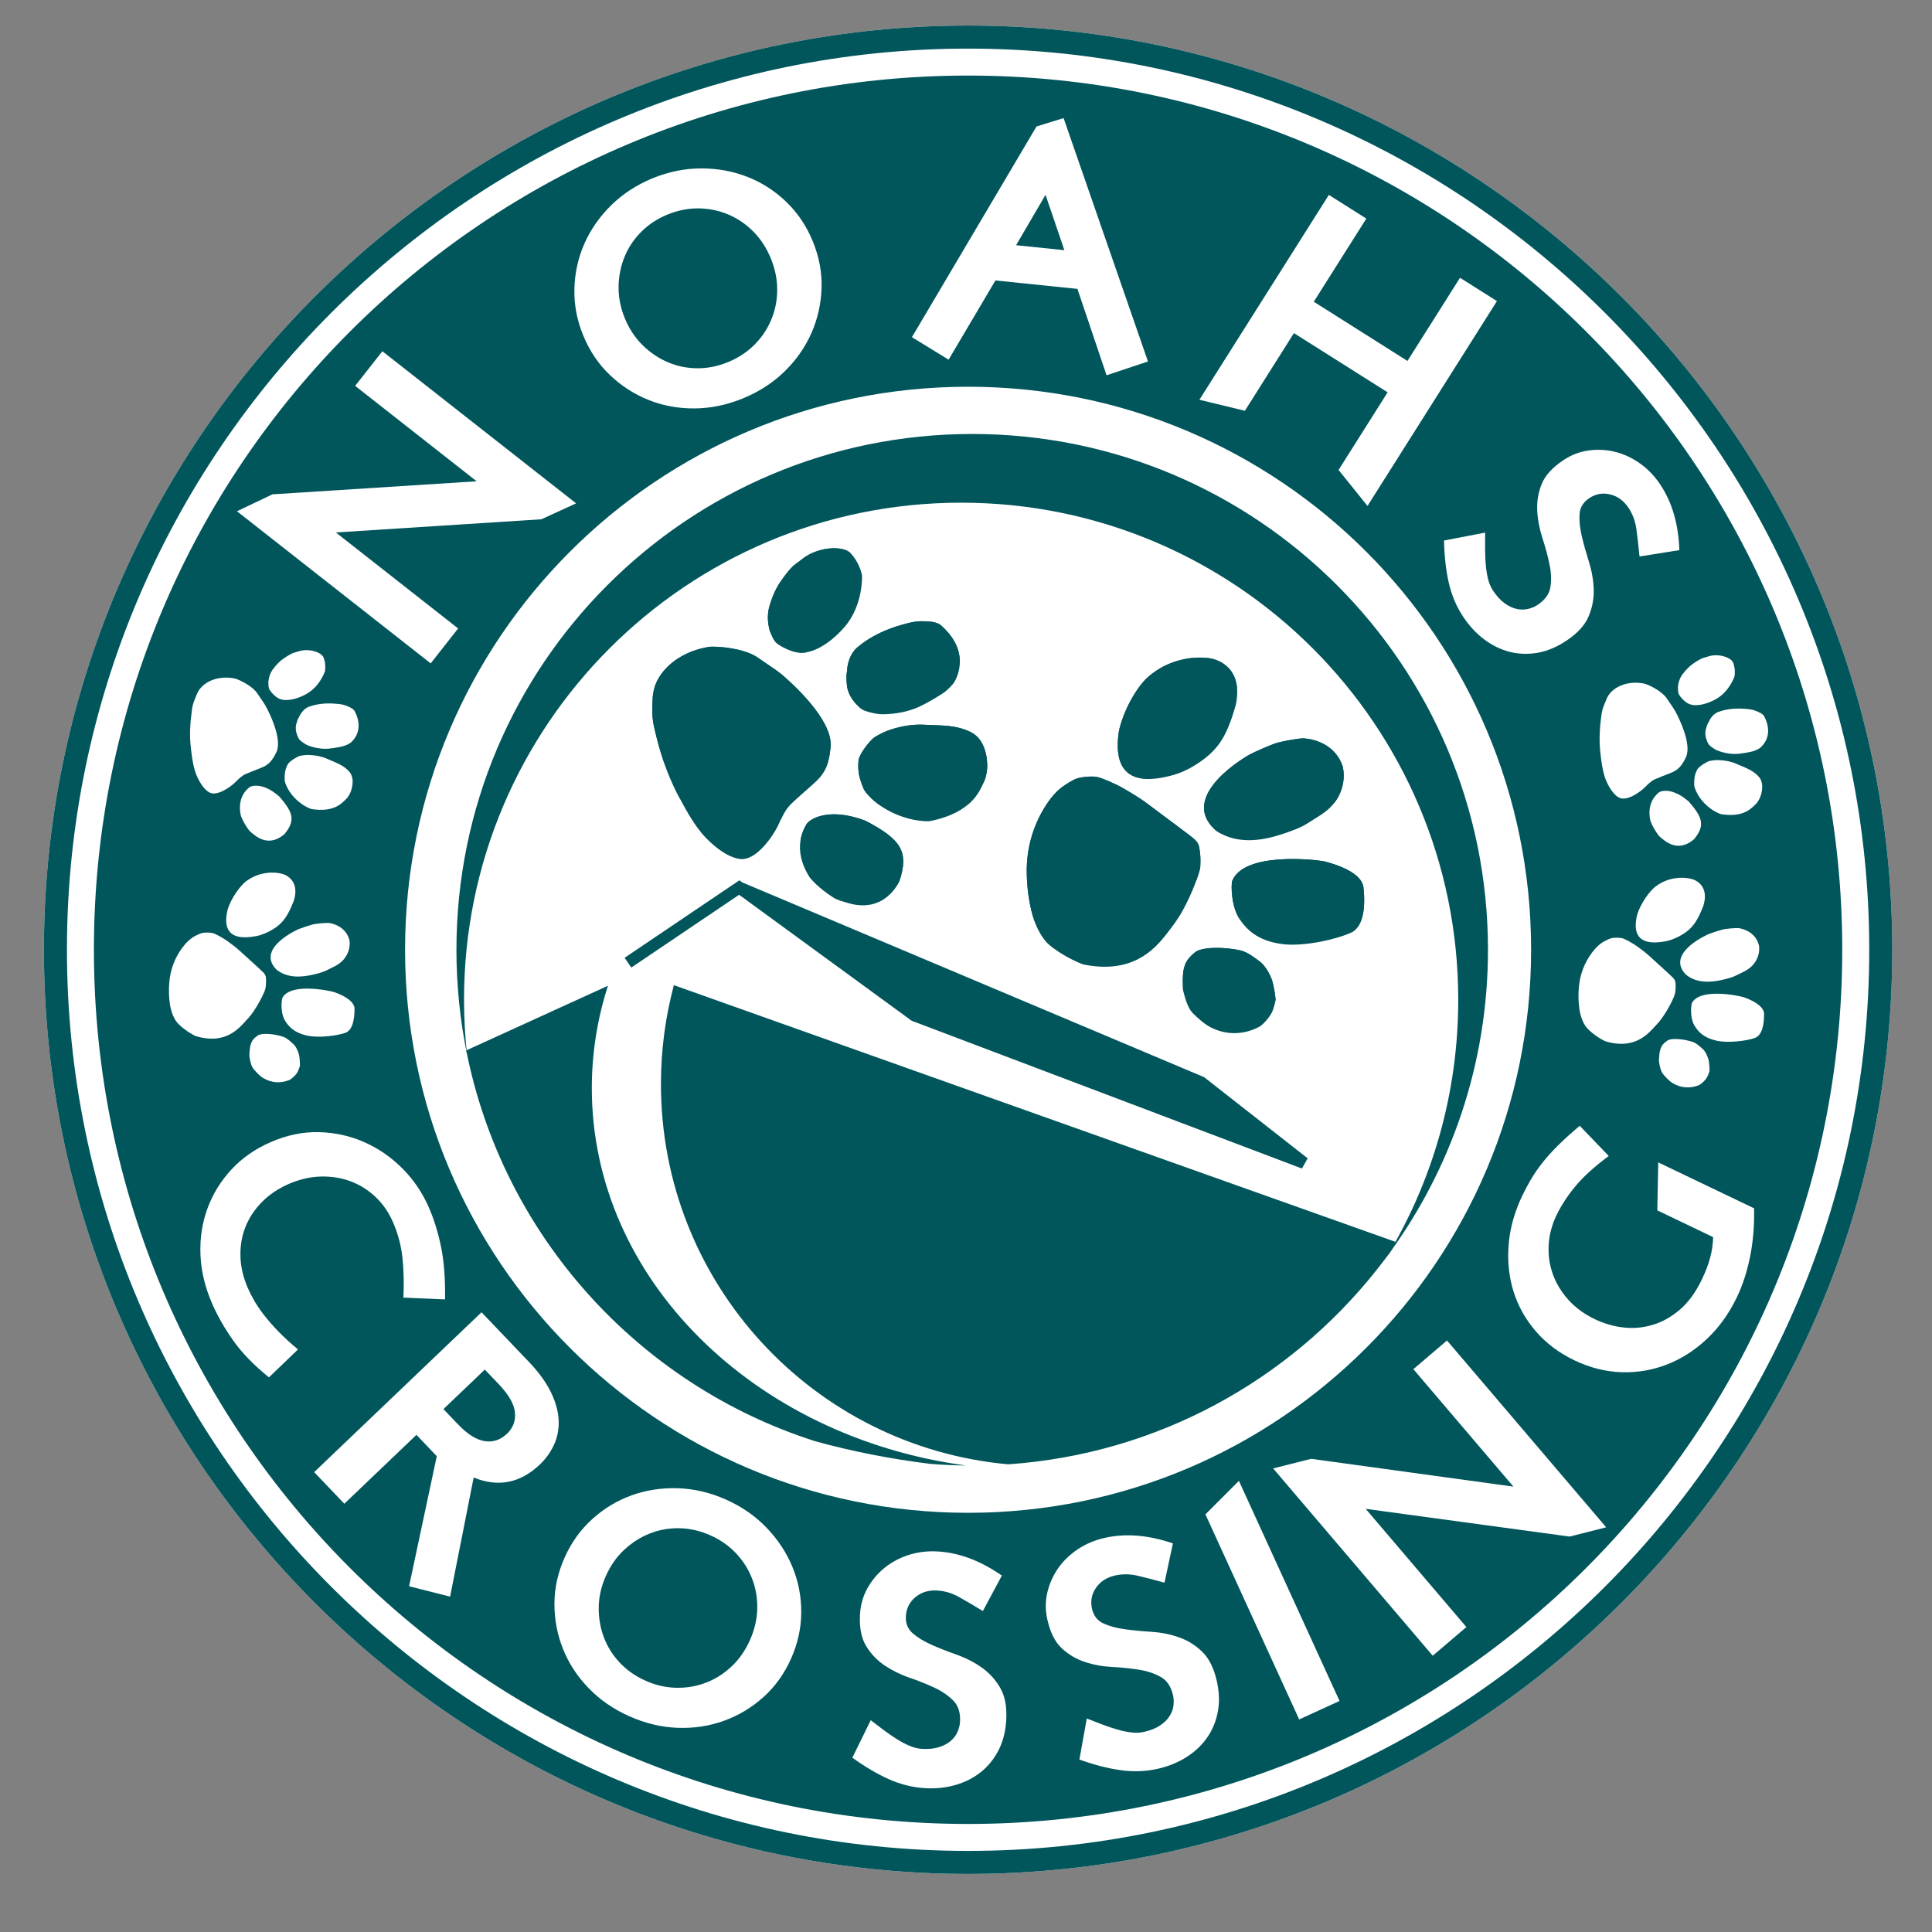 <svg width="80" height="80" viewBox="0 0 80 80" fill="none" xmlns="http://www.w3.org/2000/svg">
<rect x="0" y="0" width="80" height="80" fill="#808080" stroke="none"/>
<path d="M1.818 39.327C1.818 60.429 18.985 77.596 40.086 77.596C61.188 77.596 78.355 60.429 78.355 39.327C78.355 18.226 61.188 1.058 40.086 1.058C18.985 1.058 1.818 18.226 1.818 39.327Z" fill="white"/>
<path d="M40.086 3.129C20.094 3.129 3.888 19.335 3.888 39.327C3.888 59.319 20.094 75.526 40.086 75.526C60.078 75.526 76.284 59.319 76.284 39.327C76.284 19.335 60.078 3.129 40.086 3.129ZM40.086 62.642C27.21 62.642 16.773 52.203 16.773 39.327C16.773 26.451 27.211 16.014 40.086 16.014C52.962 16.014 63.4 26.452 63.4 39.327C63.4 52.202 52.962 62.642 40.086 62.642Z" fill="#01565C"/>
<path d="M1.818 39.327C1.818 60.429 18.985 77.596 40.086 77.596C61.188 77.596 78.355 60.429 78.355 39.327C78.355 18.226 61.188 1.058 40.086 1.058C18.985 1.058 1.818 18.226 1.818 39.327ZM2.772 39.327C2.772 18.752 19.511 2.013 40.086 2.013C60.662 2.013 77.401 18.752 77.401 39.327C77.401 59.902 60.662 76.642 40.086 76.642C19.511 76.642 2.772 59.903 2.772 39.327Z" fill="#01565C"/>
<path d="M23.854 20.843L22.418 21.502L13.906 22.048L18.97 26.023L17.834 27.469L9.813 21.17L11.282 20.469L19.738 19.929L14.706 15.978L15.833 14.544L23.854 20.842L23.854 20.843Z" fill="white"/>
<path d="M34.019 11.926C33.999 12.578 33.86 13.198 33.601 13.787C33.342 14.376 32.972 14.906 32.489 15.378C32.007 15.85 31.432 16.222 30.766 16.495C30.1 16.769 29.429 16.908 28.755 16.912C28.081 16.916 27.446 16.798 26.852 16.56C26.257 16.322 25.725 15.978 25.253 15.527C24.781 15.078 24.413 14.531 24.149 13.888C23.888 13.254 23.767 12.609 23.785 11.954C23.802 11.298 23.939 10.678 24.196 10.094C24.452 9.511 24.821 8.982 25.301 8.506C25.782 8.031 26.356 7.657 27.022 7.382C27.689 7.11 28.36 6.973 29.036 6.973C29.712 6.973 30.349 7.09 30.945 7.322C31.542 7.555 32.077 7.898 32.551 8.353C33.025 8.807 33.392 9.35 33.653 9.985C33.917 10.627 34.039 11.274 34.02 11.926L34.019 11.926ZM31.189 9.584C30.883 9.276 30.535 9.041 30.148 8.878C29.76 8.716 29.351 8.633 28.921 8.629C28.492 8.625 28.065 8.71 27.64 8.884C27.215 9.058 26.851 9.298 26.549 9.603C26.245 9.909 26.015 10.254 25.858 10.641C25.701 11.027 25.62 11.438 25.614 11.875C25.609 12.311 25.694 12.746 25.873 13.18C26.051 13.614 26.296 13.984 26.606 14.29C26.917 14.597 27.264 14.832 27.648 14.997C28.031 15.161 28.438 15.246 28.868 15.249C29.297 15.253 29.725 15.167 30.149 14.993C30.573 14.818 30.937 14.579 31.241 14.274C31.544 13.97 31.776 13.623 31.937 13.234C32.099 12.846 32.181 12.434 32.182 12C32.184 11.566 32.095 11.131 31.917 10.697C31.738 10.263 31.496 9.892 31.189 9.584Z" fill="white"/>
<path d="M47.534 14.968L45.82 15.539L44.614 11.962L41.218 11.613L39.28 14.893L37.761 13.962L42.92 5.236L44.041 4.89L47.535 14.968H47.534ZM43.293 8.068L42.074 10.154L44.074 10.36L43.293 8.068Z" fill="white"/>
<path d="M56.625 20.95L55.427 19.46L57.459 16.245L53.579 13.794L51.548 17.009L49.665 16.553L55.025 8.07L56.576 9.051L54.401 12.494L58.28 14.946L60.456 11.502L61.985 12.468L56.625 20.95Z" fill="white"/>
<path d="M67.89 23.045C67.845 22.59 67.8 22.203 67.756 21.887C67.711 21.57 67.602 21.282 67.427 21.02C67.231 20.729 66.979 20.546 66.67 20.472C66.361 20.398 66.072 20.45 65.803 20.631C65.557 20.796 65.424 21.014 65.406 21.286C65.388 21.558 65.418 21.862 65.498 22.198C65.577 22.535 65.677 22.893 65.796 23.273C65.915 23.652 65.981 24.033 65.992 24.414C66.003 24.794 65.933 25.165 65.78 25.526C65.627 25.887 65.322 26.221 64.867 26.526C64.471 26.791 64.072 26.958 63.67 27.03C63.268 27.099 62.88 27.086 62.508 26.99C62.135 26.894 61.786 26.723 61.459 26.478C61.132 26.231 60.846 25.926 60.601 25.559C60.315 25.134 60.113 24.661 59.993 24.141C59.874 23.621 59.807 23.034 59.795 22.382L61.496 22.054C61.494 22.261 61.493 22.478 61.494 22.706C61.494 22.933 61.502 23.151 61.52 23.362C61.537 23.572 61.568 23.773 61.614 23.964C61.661 24.154 61.731 24.321 61.827 24.462C61.977 24.686 62.135 24.858 62.302 24.979C62.47 25.1 62.636 25.178 62.801 25.214C62.966 25.25 63.122 25.25 63.272 25.215C63.422 25.18 63.556 25.122 63.675 25.042C63.982 24.837 64.157 24.59 64.201 24.3C64.245 24.01 64.231 23.695 64.159 23.354C64.087 23.011 63.99 22.652 63.867 22.275C63.744 21.898 63.673 21.52 63.654 21.144C63.634 20.767 63.694 20.402 63.836 20.047C63.977 19.693 64.276 19.363 64.731 19.058C65.052 18.842 65.398 18.708 65.768 18.655C66.138 18.602 66.504 18.619 66.866 18.707C67.227 18.795 67.572 18.954 67.899 19.184C68.226 19.414 68.507 19.704 68.742 20.055C69.238 20.794 69.503 21.703 69.538 22.78L67.89 23.042V23.045Z" fill="white"/>
<path d="M34.394 30.898C34.477 29.781 32.734 28.254 32.55 28.086C32.191 27.758 31.942 27.626 31.384 27.234C30.826 26.841 29.732 26.755 29.374 26.783C28.006 26.994 27.076 27.918 27.027 28.866C26.978 29.814 27.058 29.986 27.108 30.206C27.312 31.106 27.606 32.025 28.037 32.846C28.33 33.405 28.634 33.98 29.034 34.474C29.23 34.717 29.949 35.477 30.638 35.569C31.329 35.661 32.034 34.565 32.206 34.206C32.378 33.846 32.507 33.533 32.76 33.288C33.03 33.026 33.319 32.787 33.597 32.534C33.892 32.247 34.31 32.015 34.394 30.898V30.898ZM32.172 26.64C32.31 26.75 32.844 27.062 33.249 27.025C33.249 27.026 33.249 27.028 33.249 27.03C33.906 26.978 34.555 26.443 34.966 25.969C35.758 25.052 35.694 23.826 35.694 23.826C35.606 23.476 35.461 23.173 35.215 22.905C34.923 22.586 33.857 22.62 33.197 23.166C33.048 23.289 32.911 23.357 32.756 23.523C32.601 23.69 32.489 23.846 32.364 24.019C32.132 24.342 31.994 24.667 31.877 25.044C31.761 25.415 31.776 25.749 31.872 26.117C31.957 26.314 32.034 26.529 32.171 26.639L32.172 26.64ZM35.074 27.807C35.074 27.807 35.018 27.95 35.075 28.435C35.117 28.682 35.239 28.909 35.402 29.096C35.489 29.195 35.589 29.301 35.705 29.378C35.821 29.456 36.084 29.513 36.25 29.547C36.452 29.589 36.66 29.577 36.865 29.561C37.263 29.53 37.681 29.436 38.046 29.271C38.446 29.091 39.062 28.708 39.144 28.636C39.226 28.564 39.454 28.369 39.541 28.202C39.646 28.001 40.173 26.963 38.965 25.896C38.774 25.728 38.418 25.73 38.178 25.725C37.91 25.719 37.673 25.782 37.418 25.852C36.71 26.044 36.038 26.345 35.478 26.826C35.066 27.212 35.075 27.809 35.075 27.809L35.074 27.807ZM40.251 30.344C40.064 30.242 39.839 30.163 39.63 30.118C39.182 30.022 38.698 30.034 38.243 30.009C37.796 29.983 37.347 30.066 36.922 30.198C36.664 30.279 36.473 30.374 36.239 30.511C36.056 30.618 35.662 31.119 35.572 31.393C35.53 31.526 35.526 31.811 35.562 32.03C35.599 32.262 35.703 32.523 35.766 32.674C35.83 32.826 36.484 33.666 37.852 33.95C38.069 33.98 38.295 34.022 38.515 34C40.278 33.639 40.557 32.733 40.738 32.382C40.817 32.229 40.853 32.042 40.874 31.842C40.897 31.641 40.888 30.704 40.251 30.345V30.344ZM35.822 33.978C34.246 33.392 33.495 33.957 33.401 34.12C33.299 34.298 32.761 35.142 33.536 36.343C33.866 36.743 34.325 37.048 34.518 37.172C34.682 37.277 34.91 37.329 35.094 37.386C35.523 37.519 36.581 37.725 37.242 36.489C37.642 35.276 37.333 34.762 35.822 33.978Z" fill="#01565C"/>
<path d="M66.614 47.867C66.01 48.316 65.546 48.739 65.22 49.137C64.894 49.534 64.639 49.928 64.452 50.318C64.254 50.731 64.145 51.15 64.126 51.575C64.106 52 64.167 52.403 64.308 52.785C64.449 53.166 64.665 53.517 64.955 53.836C65.246 54.154 65.606 54.417 66.035 54.623C66.416 54.806 66.812 54.921 67.223 54.968C67.633 55.016 68.04 54.978 68.442 54.857C68.845 54.736 69.22 54.524 69.569 54.222C69.918 53.921 70.218 53.506 70.471 52.979C70.626 52.654 70.742 52.353 70.815 52.074C70.889 51.795 70.93 51.513 70.937 51.227L68.625 50.118L68.664 48.132L72.633 50.034C72.647 50.759 72.59 51.43 72.465 52.048C72.338 52.666 72.159 53.218 71.925 53.706C71.599 54.387 71.186 54.964 70.684 55.437C70.183 55.91 69.631 56.264 69.029 56.499C68.427 56.734 67.797 56.842 67.138 56.82C66.48 56.798 65.829 56.634 65.189 56.326C64.556 56.022 64.025 55.624 63.598 55.13C63.171 54.636 62.863 54.086 62.673 53.482C62.484 52.878 62.416 52.234 62.469 51.55C62.522 50.868 62.709 50.19 63.032 49.516C63.149 49.273 63.273 49.04 63.404 48.818C63.535 48.597 63.69 48.372 63.87 48.144C64.049 47.916 64.263 47.679 64.51 47.434C64.758 47.188 65.059 46.916 65.413 46.617L66.614 47.866L66.614 47.867Z" fill="white"/>
<path d="M66.509 63.242L64.993 63.626L56.55 62.478L60.72 67.373L59.326 68.56L52.718 60.804L54.291 60.407L62.668 61.558L58.524 56.694L59.917 55.507L66.509 63.243V63.242Z" fill="white"/>
<path d="M55.467 70.434L53.796 71.198L49.914 62.707L51.3 61.318L55.468 70.435L55.467 70.434Z" fill="white"/>
<path d="M48.22 65.534C47.778 65.414 47.402 65.316 47.091 65.244C46.78 65.172 46.47 65.17 46.164 65.24C45.822 65.318 45.561 65.487 45.381 65.749C45.201 66.011 45.146 66.3 45.217 66.615C45.283 66.905 45.439 67.106 45.686 67.221C45.933 67.335 46.229 67.416 46.571 67.462C46.913 67.51 47.283 67.546 47.681 67.57C48.078 67.596 48.457 67.671 48.816 67.797C49.176 67.923 49.497 68.122 49.779 68.394C50.061 68.666 50.264 69.07 50.385 69.605C50.489 70.07 50.503 70.502 50.423 70.902C50.344 71.303 50.192 71.66 49.969 71.973C49.745 72.286 49.46 72.551 49.113 72.768C48.766 72.985 48.378 73.142 47.949 73.24C47.449 73.353 46.934 73.373 46.406 73.299C45.878 73.226 45.308 73.079 44.696 72.859L45.001 71.159C45.194 71.235 45.396 71.314 45.609 71.395C45.821 71.476 46.028 71.547 46.23 71.606C46.433 71.667 46.631 71.71 46.826 71.734C47.021 71.76 47.201 71.753 47.368 71.715C47.631 71.655 47.849 71.57 48.021 71.457C48.194 71.344 48.327 71.218 48.419 71.076C48.512 70.935 48.569 70.789 48.589 70.637C48.609 70.485 48.604 70.338 48.573 70.198C48.491 69.839 48.323 69.587 48.069 69.442C47.814 69.297 47.515 69.196 47.171 69.14C46.826 69.085 46.456 69.046 46.06 69.026C45.663 69.006 45.286 68.938 44.928 68.82C44.569 68.703 44.25 68.515 43.97 68.256C43.69 67.998 43.489 67.6 43.369 67.066C43.283 66.689 43.282 66.318 43.365 65.954C43.449 65.589 43.597 65.254 43.808 64.948C44.02 64.642 44.292 64.378 44.624 64.154C44.956 63.932 45.328 63.774 45.74 63.681C46.608 63.484 47.551 63.56 48.568 63.909L48.219 65.535L48.22 65.534Z" fill="white"/>
<path d="M40.698 66.708C40.306 66.47 39.969 66.274 39.69 66.118C39.41 65.963 39.114 65.877 38.8 65.859C38.45 65.839 38.152 65.931 37.906 66.134C37.661 66.336 37.529 66.599 37.511 66.922C37.494 67.218 37.59 67.456 37.796 67.634C38.002 67.812 38.263 67.97 38.58 68.11C38.896 68.25 39.242 68.386 39.617 68.518C39.993 68.652 40.337 68.829 40.65 69.049C40.962 69.269 41.218 69.549 41.415 69.888C41.613 70.228 41.697 70.671 41.666 71.219C41.639 71.695 41.532 72.114 41.345 72.478C41.157 72.841 40.913 73.142 40.61 73.382C40.308 73.622 39.96 73.798 39.566 73.912C39.172 74.025 38.755 74.07 38.316 74.045C37.804 74.016 37.305 73.894 36.817 73.678C36.329 73.462 35.822 73.163 35.294 72.782L36.055 71.231C36.219 71.358 36.392 71.489 36.574 71.625C36.755 71.761 36.935 71.886 37.114 71.999C37.292 72.113 37.471 72.209 37.651 72.286C37.831 72.363 38.007 72.407 38.178 72.417C38.447 72.432 38.68 72.409 38.877 72.347C39.074 72.286 39.236 72.201 39.364 72.091C39.492 71.982 39.586 71.856 39.648 71.715C39.709 71.574 39.745 71.433 39.753 71.289C39.773 70.921 39.681 70.632 39.477 70.422C39.272 70.213 39.012 70.034 38.697 69.886C38.381 69.738 38.035 69.599 37.66 69.47C37.285 69.342 36.941 69.171 36.628 68.961C36.315 68.75 36.061 68.481 35.862 68.155C35.665 67.829 35.581 67.392 35.611 66.845C35.633 66.459 35.733 66.102 35.914 65.774C36.095 65.447 36.329 65.165 36.617 64.929C36.905 64.693 37.239 64.513 37.619 64.39C37.999 64.268 38.401 64.218 38.822 64.242C39.711 64.291 40.598 64.625 41.485 65.242L40.698 66.71V66.708Z" fill="white"/>
<path d="M31.606 70.278C31.122 70.712 30.577 71.038 29.973 71.255C29.368 71.474 28.729 71.57 28.055 71.545C27.381 71.519 26.716 71.36 26.059 71.067C25.402 70.774 24.839 70.385 24.371 69.899C23.903 69.414 23.55 68.875 23.314 68.281C23.076 67.687 22.957 67.065 22.958 66.414C22.958 65.764 23.099 65.122 23.382 64.49C23.662 63.866 24.044 63.334 24.53 62.897C25.017 62.458 25.559 62.132 26.157 61.917C26.756 61.702 27.393 61.604 28.069 61.625C28.744 61.646 29.41 61.803 30.067 62.097C30.724 62.39 31.285 62.782 31.752 63.27C32.218 63.759 32.573 64.3 32.816 64.892C33.059 65.483 33.18 66.106 33.178 66.761C33.175 67.416 33.035 68.055 32.757 68.679C32.474 69.312 32.09 69.846 31.606 70.279V70.278ZM31.356 66.624C31.367 66.19 31.298 65.778 31.149 65.385C30.999 64.992 30.777 64.639 30.484 64.326C30.19 64.012 29.834 63.762 29.415 63.575C28.996 63.388 28.572 63.29 28.143 63.281C27.713 63.271 27.305 63.343 26.917 63.494C26.529 63.646 26.175 63.871 25.855 64.166C25.536 64.462 25.281 64.824 25.09 65.252C24.898 65.679 24.799 66.111 24.792 66.546C24.785 66.982 24.854 67.395 25 67.786C25.145 68.176 25.365 68.529 25.658 68.842C25.952 69.155 26.308 69.406 26.727 69.593C27.145 69.78 27.57 69.878 27.999 69.887C28.428 69.897 28.839 69.826 29.231 69.676C29.623 69.526 29.977 69.302 30.293 69.004C30.608 68.706 30.861 68.344 31.053 67.916C31.243 67.489 31.345 67.058 31.356 66.624Z" fill="white"/>
<path d="M21.872 56.36C22.307 56.816 22.623 57.252 22.821 57.666C23.018 58.082 23.122 58.47 23.134 58.834C23.145 59.197 23.078 59.531 22.935 59.836C22.791 60.141 22.599 60.409 22.358 60.638C21.546 61.414 20.63 61.595 19.613 61.181L18.638 66.114L16.939 65.683L18.086 60.297L17.244 59.414L14.258 62.266L13.009 60.958L19.939 54.338L21.87 56.361L21.872 56.36ZM18.362 58.348L18.956 58.97C19.352 59.386 19.722 59.62 20.069 59.674C20.414 59.729 20.723 59.625 20.998 59.363C21.246 59.126 21.354 58.834 21.322 58.487C21.29 58.14 21.066 57.75 20.65 57.314L20.075 56.712L18.362 58.347L18.362 58.348Z" fill="white"/>
<path d="M16.704 53.731C16.731 53.141 16.718 52.592 16.665 52.086C16.611 51.579 16.481 51.086 16.273 50.608C16.093 50.195 15.85 49.845 15.543 49.556C15.236 49.268 14.89 49.053 14.505 48.911C14.119 48.77 13.709 48.706 13.273 48.718C12.837 48.731 12.401 48.833 11.963 49.022C11.525 49.213 11.153 49.462 10.847 49.772C10.541 50.082 10.313 50.426 10.163 50.806C10.014 51.184 9.945 51.59 9.956 52.021C9.967 52.453 10.068 52.887 10.258 53.325C10.34 53.514 10.438 53.705 10.55 53.897C10.663 54.088 10.802 54.288 10.966 54.496C11.13 54.704 11.322 54.922 11.544 55.15C11.765 55.377 12.03 55.62 12.339 55.878L11.137 57.034C10.505 56.524 10.009 56.011 9.648 55.496C9.287 54.981 8.999 54.475 8.784 53.981C8.486 53.296 8.325 52.616 8.3 51.94C8.275 51.264 8.373 50.629 8.593 50.033C8.813 49.437 9.143 48.901 9.584 48.426C10.024 47.95 10.566 47.572 11.21 47.292C11.886 46.998 12.557 46.861 13.223 46.88C13.889 46.899 14.514 47.039 15.098 47.3C15.682 47.561 16.206 47.924 16.669 48.39C17.131 48.855 17.495 49.394 17.761 50.005C17.979 50.508 18.149 51.062 18.27 51.666C18.39 52.271 18.442 52.984 18.427 53.806L16.703 53.731H16.704Z" fill="white"/>
<path d="M42.64 60.617C40.984 60.415 39.39 60.099 37.873 59.682C39.394 60.166 40.99 60.485 42.64 60.617Z" fill="#F8DA78"/>
<path d="M19.214 41.4C19.214 30.032 28.43 20.815 39.798 20.815C51.167 20.815 60.383 30.031 60.383 41.4C60.383 45.286 59.306 48.921 57.434 52.022C60.061 48.474 61.614 44.082 61.614 39.328C61.614 27.533 52.052 17.97 40.257 17.97C28.462 17.97 18.9 27.532 18.9 39.328C18.9 40.804 19.05 42.245 19.335 43.636C19.256 42.902 19.215 42.156 19.215 41.4H19.214Z" fill="#01565C"/>
<path d="M37.242 36.489L37.24 36.492C37.24 36.492 37.241 36.49 37.242 36.489Z" fill="#B9252E"/>
<path d="M31.384 27.234C31.384 27.234 31.382 27.232 31.381 27.231L31.385 27.235C31.385 27.235 31.385 27.235 31.384 27.235V27.234Z" fill="#B9252E"/>
<path d="M35.216 22.905C35.462 23.174 35.607 23.476 35.695 23.826L35.648 23.712C35.648 23.712 34.034 22.466 32.932 24.228C31.83 25.99 32.67 26.896 33.138 26.968C33.17 26.973 33.288 26.984 33.437 26.998C33.374 27.011 33.312 27.024 33.25 27.029C33.25 27.026 33.25 27.026 33.25 27.024C32.845 27.061 32.31 26.75 32.173 26.639C32.035 26.529 31.958 26.314 31.874 26.117C31.778 25.75 31.762 25.415 31.878 25.044C31.996 24.667 32.133 24.341 32.366 24.019C32.49 23.846 32.602 23.69 32.758 23.523C32.913 23.356 33.049 23.288 33.198 23.166C33.858 22.62 34.925 22.586 35.217 22.905H35.216ZM38.964 25.895C38.774 25.726 38.417 25.729 38.177 25.723C37.91 25.718 37.672 25.781 37.417 25.85C36.71 26.042 36.038 26.343 35.477 26.825C35.065 27.21 35.074 27.807 35.074 27.807C35.074 27.807 35.019 27.95 35.076 28.434C35.118 28.682 35.24 28.907 35.403 29.095C35.485 29.19 35.58 29.287 35.688 29.363C35.702 29.369 35.711 29.372 35.711 29.372C35.523 29.102 35.338 28.586 35.416 28.152C35.513 27.609 36.048 27.294 37.427 26.638C38.56 26.101 39.457 27.114 39.742 27.495C39.768 27.06 39.63 26.482 38.965 25.895H38.964ZM40.738 32.381C40.817 32.228 40.853 32.042 40.874 31.841C40.897 31.64 40.888 30.703 40.251 30.344C40.064 30.242 39.839 30.163 39.63 30.118C39.182 30.022 38.698 30.034 38.243 30.009C38.15 30.003 38.056 30.006 37.962 30.009L37.755 30.025C37.628 30.038 37.501 30.057 37.375 30.083L37.19 30.124C37.099 30.146 37.01 30.17 36.922 30.198C36.664 30.278 36.473 30.374 36.239 30.51C36.056 30.618 35.662 31.118 35.572 31.392C35.53 31.525 35.526 31.81 35.562 32.029C35.599 32.262 35.703 32.522 35.766 32.674C35.803 32.761 36.038 33.078 36.491 33.384C36.305 33.193 36.028 32.843 35.878 32.323C35.642 31.495 36.841 31.043 37.698 30.822C38.554 30.6 39.65 31.059 40.042 31.521C40.381 31.923 40.162 33.02 40.101 33.297C40.505 32.946 40.637 32.576 40.738 32.38V32.381ZM35.822 33.978C34.489 33.482 33.747 33.81 33.494 34.022L33.407 34.111C33.407 34.111 33.402 34.118 33.401 34.12L33.366 34.181C33.302 34.292 33.198 34.499 33.15 34.784C33.351 34.621 33.682 34.435 34.138 34.459C34.932 34.502 36.042 34.718 36.45 35.29C36.724 35.676 37.084 36.347 36.85 37.026C36.989 36.889 37.122 36.714 37.241 36.491L37.242 36.489C37.643 35.276 37.334 34.763 35.822 33.978L35.822 33.978ZM27.566 29.485C27.715 28.413 28.997 27.27 29.871 27.356C30.83 27.45 34.813 29.953 34.165 31.842C34.164 31.844 34.146 31.89 34.122 31.949C34.252 31.719 34.357 31.398 34.394 30.898C34.465 29.939 33.194 28.682 32.714 28.238L32.57 28.106C32.563 28.099 32.554 28.09 32.549 28.086C32.191 27.758 31.942 27.627 31.384 27.234L31.38 27.231C31.363 27.219 31.344 27.209 31.326 27.197L31.238 27.145C30.653 26.828 29.702 26.757 29.374 26.782C29.345 26.786 29.318 26.793 29.29 26.798L29 26.862C28.052 27.114 27.367 27.718 27.124 28.399L27.028 28.859C27.028 28.859 27.028 28.863 27.028 28.865C27.008 29.261 27.01 29.521 27.023 29.706L27.093 30.134L27.11 30.208C27.203 30.622 27.318 31.039 27.454 31.45L27.708 32.074L27.954 32.677C27.982 32.733 28.009 32.79 28.038 32.846C28.082 32.932 28.129 33.018 28.175 33.105C28.05 32.668 27.432 30.449 27.566 29.485H27.566Z" fill="#01565C"/>
<path d="M27.904 40.794C27.555 42.1 27.368 43.471 27.368 44.886C27.368 53.136 33.685 59.908 41.746 60.634C47.914 60.209 53.36 57.166 56.984 52.609C57.27 52.229 57.611 51.854 57.803 51.429L27.905 40.794H27.904ZM24.506 45.06C24.506 43.59 24.738 42.167 25.174 40.818L19.306 43.495C20.821 51.158 26.434 57.346 33.768 59.682C35.284 60.099 36.879 60.415 38.535 60.617C39.02 60.655 39.51 60.678 40.004 60.684C31.225 59.506 24.506 52.959 24.506 45.059V45.06ZM30.605 37.051C30.872 37.246 37.751 42.268 37.751 42.268L53.91 48.386L54.148 47.964L49.86 44.603C49.86 44.603 30.784 36.559 30.732 36.537C30.7 36.513 30.616 36.452 30.616 36.452L30.473 36.548L25.865 39.659L26.139 40.065C26.139 40.065 30.337 37.231 30.605 37.051Z" fill="#01565C"/>
<path d="M50.35 34.39C51.253 35.019 52.377 34.783 53.141 34.523C53.493 34.403 53.864 34.274 54.177 34.07C54.53 33.838 54.902 33.657 55.181 33.327C55.461 32.998 55.182 33.327 55.182 33.327C55.182 33.327 55.802 32.692 55.6 31.738C55.281 30.785 54.349 30.592 53.977 30.575C53.786 30.566 52.986 30.71 52.763 30.797C52.419 30.932 52.085 31.074 51.754 31.238C51.754 31.238 48.687 32.931 50.35 34.39ZM46.322 30.336C46.376 29.946 46.762 28.837 47.446 28.118C47.798 27.786 48.189 27.551 48.626 27.406C49.09 27.25 49.554 27.194 50.039 27.25C50.498 27.304 51.478 27.702 51.174 29.178C50.844 30.345 50.53 30.918 49.852 31.432C49.494 31.702 49.079 31.942 48.647 32.073C46.481 32.707 46.15 31.586 46.322 30.336H46.322ZM54.83 35.669C54.373 35.578 51.502 35.284 51.023 36.478C50.973 36.663 50.978 37.542 51.339 38.074C51.701 38.606 52.206 38.979 53.113 39.094C54.021 39.207 55.394 38.878 55.94 38.62C56.486 38.362 56.538 37.494 56.458 36.749C56.377 36.004 54.83 35.669 54.83 35.669H54.83ZM49.51 36.527C49.572 36.318 49.69 36.074 49.702 35.857C49.718 35.58 49.706 35.363 49.657 35.09C49.657 35.09 49.643 34.923 49.469 34.761C49.294 34.598 48.183 33.79 47.542 33.303C47.218 33.056 46.868 32.848 46.514 32.644C46.178 32.449 45.629 32.213 45.425 32.174C45.221 32.134 44.922 32.163 44.714 32.204C44.505 32.245 44.314 32.371 44.14 32.48C43.751 32.722 43.476 33.071 43.24 33.458C42.756 34.25 42.506 35.169 42.515 36.095C42.52 36.648 42.58 37.169 42.706 37.706C42.825 38.214 43.087 38.778 43.398 39.074C43.709 39.369 44.337 39.748 44.857 39.936C46.855 40.342 47.778 39.35 48.295 38.685C48.531 38.382 48.77 38.07 48.956 37.734C49.177 37.334 49.349 36.954 49.513 36.529M52.685 40.619C52.561 40.269 52.364 39.961 52.157 39.809C51.951 39.657 51.657 39.422 51.361 39.354C50.749 39.213 49.764 39.189 49.472 39.441C49.18 39.693 49.087 39.834 49.017 40.132C48.946 40.43 48.991 41.014 48.99 41.014C49.069 41.34 49.193 41.747 49.375 41.935C49.557 42.122 49.85 42.399 50.161 42.554C50.812 42.877 51.533 42.849 52.168 42.504H52.169C52.353 42.354 52.498 42.187 52.611 42.011C52.725 41.835 52.766 41.614 52.821 41.398C52.795 41.123 52.754 40.886 52.683 40.619" fill="#01565C"/>
<path d="M10.733 31.826C10.935 31.735 11.189 31.697 11.446 31.142C11.703 30.589 11.127 29.482 11.068 29.362C10.953 29.126 10.854 29.013 10.651 28.707C10.449 28.402 9.92 28.152 9.736 28.098C9.013 27.947 8.371 28.242 8.164 28.716C7.957 29.19 7.963 29.293 7.946 29.414C7.874 29.912 7.843 30.435 7.899 30.935C7.938 31.275 7.979 31.626 8.083 31.953C8.134 32.114 8.346 32.636 8.672 32.814C8.999 32.99 9.562 32.566 9.717 32.415C9.872 32.265 9.997 32.129 10.17 32.052C10.354 31.97 10.546 31.902 10.733 31.826ZM11.622 28.954C11.622 28.954 11.622 28.955 11.622 28.956C11.96 29.054 12.386 28.904 12.682 28.739C13.255 28.422 13.459 27.786 13.459 27.786C13.483 27.59 13.469 27.409 13.398 27.226C13.314 27.008 12.775 26.824 12.341 26.978C12.242 27.012 12.162 27.021 12.052 27.077C11.943 27.133 11.857 27.191 11.761 27.256C11.582 27.376 11.451 27.517 11.32 27.686C11.191 27.854 11.134 28.027 11.111 28.233C11.115 28.35 11.111 28.473 11.159 28.555C11.207 28.638 11.413 28.897 11.623 28.954L11.622 28.954ZM12.38 29.696C12.38 29.696 12.325 29.758 12.26 30.016C12.233 30.15 12.251 30.288 12.296 30.414C12.32 30.482 12.35 30.554 12.393 30.616C12.436 30.678 12.556 30.756 12.633 30.805C12.726 30.864 12.831 30.898 12.937 30.928C13.142 30.987 13.368 31.018 13.582 31.003C13.815 30.986 14.197 30.908 14.252 30.886C14.307 30.865 14.459 30.809 14.534 30.74C14.625 30.658 15.087 30.228 14.691 29.456C14.628 29.334 14.45 29.268 14.331 29.22C14.199 29.167 14.068 29.154 13.927 29.142C13.538 29.106 13.145 29.132 12.772 29.272C12.492 29.391 12.382 29.697 12.382 29.697L12.38 29.696ZM14.207 31.734C14.002 31.601 13.759 31.516 13.537 31.417C13.319 31.319 13.079 31.277 12.841 31.264C12.697 31.256 12.583 31.269 12.44 31.294C12.328 31.314 12.035 31.495 11.937 31.618C11.89 31.678 11.834 31.822 11.809 31.94C11.783 32.066 11.784 32.218 11.787 32.307C11.789 32.396 11.954 32.948 12.581 33.351C12.683 33.407 12.788 33.471 12.902 33.502C13.851 33.65 14.165 33.241 14.323 33.096C14.392 33.033 14.446 32.945 14.495 32.846C14.545 32.748 14.722 32.269 14.473 31.966C14.399 31.879 14.302 31.796 14.207 31.734L14.207 31.734ZM10.329 32.598C10.244 32.669 9.813 32.998 9.968 33.756C10.055 34.022 10.226 34.264 10.299 34.363C10.359 34.447 10.463 34.518 10.544 34.582C10.732 34.73 11.22 35.034 11.788 34.53C12.222 33.987 12.166 33.667 11.564 32.982C10.891 32.386 10.407 32.533 10.329 32.598V32.598Z" fill="white"/>
<path d="M11.431 40.134C11.896 40.53 12.53 40.459 12.966 40.357C13.166 40.31 13.379 40.258 13.562 40.162C13.77 40.052 13.985 39.972 14.157 39.806C14.157 39.806 14.534 39.488 14.473 38.95C14.348 38.406 13.844 38.25 13.639 38.221C13.534 38.206 13.083 38.242 12.955 38.278C12.758 38.334 12.566 38.395 12.374 38.469C12.374 38.469 10.59 39.239 11.431 40.134L11.431 40.134ZM9.423 37.678C9.474 37.465 9.747 36.874 10.163 36.513C10.376 36.349 10.604 36.24 10.853 36.182C11.118 36.122 11.377 36.115 11.643 36.173C11.893 36.227 12.413 36.499 12.166 37.298C11.921 37.926 11.717 38.225 11.315 38.473C11.102 38.602 10.86 38.714 10.614 38.762C9.384 38.997 9.261 38.359 9.423 37.678ZM13.838 41.081C13.591 41.006 12.02 40.69 11.692 41.323C11.655 41.423 11.61 41.909 11.781 42.222C11.952 42.534 12.211 42.768 12.707 42.88C13.202 42.992 13.978 42.883 14.294 42.77C14.609 42.657 14.685 42.18 14.68 41.764C14.676 41.349 13.838 41.081 13.838 41.081ZM10.853 41.269C10.899 41.157 10.977 41.028 10.995 40.909C11.018 40.757 11.023 40.637 11.011 40.482C11.011 40.482 11.012 40.39 10.925 40.29C10.837 40.191 10.267 39.686 9.939 39.382C9.773 39.228 9.591 39.094 9.407 38.962C9.231 38.837 8.941 38.677 8.831 38.644C8.72 38.611 8.553 38.611 8.435 38.622C8.318 38.634 8.206 38.694 8.103 38.744C7.875 38.858 7.705 39.035 7.554 39.236C7.244 39.648 7.057 40.142 7.012 40.654C6.985 40.96 6.991 41.25 7.031 41.554C7.07 41.841 7.184 42.166 7.34 42.346C7.496 42.526 7.823 42.77 8.099 42.901C9.182 43.232 9.744 42.734 10.066 42.394C10.212 42.238 10.361 42.079 10.482 41.904C10.625 41.695 10.74 41.494 10.854 41.268M12.387 43.7C12.338 43.5 12.246 43.319 12.139 43.224C12.034 43.129 11.883 42.984 11.724 42.93C11.393 42.819 10.851 42.754 10.675 42.877C10.501 43 10.442 43.074 10.386 43.234C10.331 43.395 10.325 43.72 10.325 43.72C10.351 43.904 10.398 44.135 10.488 44.249C10.579 44.362 10.726 44.531 10.889 44.633C11.231 44.846 11.631 44.87 12.001 44.713C12.111 44.64 12.2 44.556 12.272 44.464C12.344 44.374 12.379 44.253 12.421 44.137C12.421 43.984 12.412 43.85 12.386 43.7" fill="white"/>
<path d="M69.099 32.038C69.302 31.947 69.555 31.909 69.811 31.354C70.068 30.801 69.493 29.694 69.434 29.574C69.319 29.338 69.219 29.225 69.017 28.919C68.815 28.614 68.286 28.364 68.102 28.31C67.379 28.159 66.736 28.454 66.53 28.928C66.323 29.402 66.329 29.505 66.311 29.626C66.239 30.124 66.21 30.647 66.265 31.147C66.303 31.487 66.344 31.838 66.448 32.165C66.499 32.326 66.711 32.848 67.038 33.026C67.364 33.202 67.927 32.778 68.083 32.627C68.237 32.477 68.363 32.341 68.535 32.264C68.72 32.182 68.911 32.114 69.098 32.038H69.099ZM69.988 29.166C69.988 29.166 69.988 29.167 69.988 29.168C70.327 29.266 70.753 29.116 71.049 28.951C71.621 28.634 71.826 27.998 71.826 27.998C71.85 27.802 71.835 27.621 71.765 27.438C71.681 27.22 71.142 27.036 70.708 27.19C70.61 27.224 70.529 27.233 70.419 27.289C70.31 27.345 70.224 27.403 70.128 27.468C69.95 27.588 69.819 27.729 69.687 27.898C69.558 28.066 69.501 28.239 69.478 28.445C69.483 28.562 69.479 28.685 69.527 28.767C69.574 28.85 69.78 29.109 69.99 29.166L69.988 29.166ZM70.747 29.909C70.747 29.909 70.691 29.971 70.627 30.229C70.599 30.362 70.617 30.501 70.663 30.627C70.687 30.694 70.716 30.766 70.759 30.829C70.803 30.89 70.923 30.969 70.999 31.018C71.091 31.077 71.197 31.11 71.303 31.141C71.507 31.2 71.734 31.231 71.947 31.216C72.181 31.199 72.563 31.121 72.618 31.099C72.673 31.078 72.824 31.022 72.899 30.953C72.991 30.87 73.453 30.441 73.056 29.669C72.994 29.547 72.815 29.481 72.697 29.433C72.565 29.38 72.434 29.367 72.293 29.354C71.903 29.319 71.51 29.345 71.137 29.485C70.857 29.604 70.747 29.91 70.747 29.91V29.909ZM72.574 31.946C72.369 31.813 72.126 31.728 71.903 31.629C71.685 31.531 71.446 31.489 71.207 31.476C71.063 31.468 70.95 31.481 70.807 31.506C70.695 31.526 70.401 31.707 70.303 31.83C70.256 31.89 70.199 32.034 70.175 32.152C70.15 32.278 70.151 32.43 70.154 32.519C70.156 32.608 70.321 33.16 70.948 33.563C71.051 33.619 71.155 33.683 71.27 33.714C72.219 33.862 72.532 33.453 72.691 33.308C72.759 33.245 72.813 33.157 72.863 33.058C72.912 32.96 73.088 32.481 72.84 32.178C72.767 32.091 72.669 32.008 72.574 31.946V31.946ZM68.695 32.81C68.611 32.881 68.179 33.21 68.335 33.968C68.423 34.234 68.592 34.476 68.665 34.575C68.726 34.659 68.83 34.73 68.911 34.794C69.099 34.942 69.587 35.246 70.155 34.742C70.588 34.199 70.533 33.879 69.931 33.194C69.258 32.598 68.774 32.745 68.695 32.81V32.81Z" fill="white"/>
<path d="M69.798 40.346C70.262 40.742 70.896 40.672 71.332 40.57C71.533 40.522 71.745 40.471 71.928 40.374C72.136 40.265 72.351 40.185 72.523 40.018C72.695 39.851 72.524 40.018 72.524 40.018C72.524 40.018 72.9 39.701 72.839 39.163C72.714 38.619 72.21 38.463 72.005 38.434C71.9 38.418 71.45 38.455 71.322 38.491C71.126 38.547 70.933 38.608 70.742 38.682C70.742 38.682 68.957 39.452 69.798 40.347V40.346ZM67.79 37.89C67.84 37.678 68.114 37.086 68.53 36.726C68.742 36.562 68.97 36.453 69.219 36.395C69.484 36.334 69.743 36.328 70.009 36.386C70.259 36.44 70.779 36.712 70.532 37.511C70.287 38.138 70.083 38.438 69.68 38.686C69.468 38.815 69.226 38.926 68.98 38.975C67.75 39.21 67.626 38.572 67.789 37.89H67.79ZM72.205 41.293C71.958 41.218 70.386 40.902 70.058 41.535C70.021 41.635 69.976 42.121 70.147 42.434C70.318 42.746 70.578 42.98 71.073 43.092C71.568 43.204 72.344 43.095 72.66 42.982C72.976 42.869 73.051 42.392 73.046 41.976C73.042 41.561 72.205 41.293 72.205 41.293ZM69.22 41.482C69.265 41.37 69.343 41.241 69.362 41.122C69.385 40.97 69.39 40.85 69.378 40.695C69.378 40.695 69.378 40.602 69.291 40.503C69.203 40.404 68.634 39.898 68.306 39.594C68.139 39.441 67.958 39.307 67.774 39.175C67.598 39.05 67.307 38.89 67.197 38.857C67.086 38.824 66.919 38.824 66.802 38.835C66.684 38.846 66.572 38.906 66.47 38.957C66.242 39.07 66.071 39.248 65.92 39.449C65.61 39.861 65.423 40.354 65.378 40.867C65.35 41.173 65.356 41.463 65.397 41.767C65.435 42.054 65.55 42.379 65.706 42.559C65.862 42.738 66.188 42.982 66.465 43.114C67.547 43.445 68.11 42.946 68.431 42.606C68.578 42.451 68.726 42.292 68.847 42.117C68.99 41.908 69.106 41.707 69.22 41.481M70.754 43.913C70.704 43.713 70.612 43.532 70.506 43.437C70.4 43.342 70.25 43.197 70.09 43.143C69.76 43.032 69.217 42.966 69.042 43.09C68.867 43.213 68.809 43.286 68.754 43.447C68.698 43.608 68.692 43.933 68.692 43.933C68.718 44.117 68.765 44.348 68.855 44.462C68.946 44.575 69.093 44.744 69.256 44.846C69.598 45.059 69.998 45.082 70.368 44.926C70.478 44.853 70.567 44.769 70.639 44.677C70.711 44.586 70.746 44.466 70.788 44.35C70.788 44.197 70.779 44.063 70.754 43.913Z" fill="white"/>
<path d="M47.682 32.25C47.472 32.174 47.273 32.161 47.119 31.978C46.971 31.802 46.898 31.57 46.868 31.345C46.776 30.666 47.043 29.974 47.445 29.438C48.306 28.289 49.91 27.583 51.194 28.479C51.204 28.499 51.214 28.514 51.225 28.532C51.165 27.582 50.422 27.295 50.039 27.25C49.553 27.194 49.09 27.25 48.626 27.406C48.189 27.551 47.799 27.786 47.446 28.118C46.762 28.837 46.376 29.946 46.322 30.336C46.179 31.37 46.384 32.312 47.682 32.25ZM50.35 34.39C50.435 34.45 50.522 34.498 50.61 34.542C50.408 33.722 50.922 32.723 51.585 32.257C52.21 31.818 52.996 31.566 53.745 31.445C55.806 31.22 55.236 33.263 55.254 33.242C55.41 33.04 55.759 32.488 55.6 31.738C55.281 30.784 54.349 30.591 53.977 30.574C53.786 30.566 52.986 30.71 52.763 30.796C52.419 30.931 52.085 31.073 51.754 31.238C51.754 31.238 48.687 32.93 50.35 34.39V34.39ZM56.458 36.748C56.378 36.003 54.83 35.668 54.83 35.668C54.373 35.577 51.502 35.283 51.023 36.477C50.973 36.662 50.978 37.536 51.337 38.068C51.231 37.805 51.079 37.45 51.18 37.15C51.271 36.879 51.569 36.711 51.808 36.59C52.565 36.209 53.37 36.118 54.146 36.269C54.922 36.421 56.52 36.743 55.941 38.618C56.486 38.36 56.538 37.492 56.458 36.747V36.748ZM52.157 39.809C51.951 39.657 51.657 39.422 51.361 39.354C50.749 39.213 49.764 39.189 49.472 39.441C49.18 39.693 49.087 39.834 49.017 40.132C48.946 40.43 48.991 41.014 48.99 41.014C49.214 40.418 49.473 40.003 50.157 39.978C50.698 39.958 51.287 40.068 51.742 40.353C52.167 40.618 52.476 40.992 52.474 41.486C52.471 41.844 52.372 42.131 52.168 42.504C52.352 42.354 52.498 42.187 52.61 42.01C52.724 41.834 52.765 41.613 52.82 41.397C52.794 41.122 52.754 40.885 52.682 40.618C52.558 40.268 52.361 39.96 52.155 39.808L52.157 39.809ZM49.702 35.856C49.718 35.579 49.706 35.362 49.657 35.09C49.657 35.09 49.643 34.922 49.469 34.76C49.294 34.597 48.183 33.79 47.542 33.302C47.218 33.055 46.868 32.847 46.514 32.643C46.178 32.448 45.629 32.212 45.425 32.173C45.221 32.134 44.922 32.162 44.714 32.203C44.505 32.244 44.314 32.37 44.14 32.479C43.751 32.722 43.476 33.07 43.24 33.458C42.756 34.25 42.506 35.168 42.515 36.094C42.52 36.647 42.58 37.168 42.706 37.706C42.825 38.213 43.087 38.778 43.398 39.073C43.471 39.142 43.563 39.216 43.666 39.291C43.48 39.071 43.241 38.79 43.142 38.526C43.029 38.222 43.007 37.89 43.016 37.57C43.037 36.824 43.221 36.086 43.413 35.37C43.588 34.717 43.809 34.054 44.399 33.662C44.827 33.377 45.386 33.294 45.886 33.404C46.434 33.525 46.955 33.811 47.434 34.095C47.92 34.385 48.251 34.615 48.807 35.126C49.694 35.996 49.514 36.526 49.514 36.526C49.514 36.526 49.694 36.074 49.706 35.856H49.702Z" fill="#01565C"/>
</svg>
